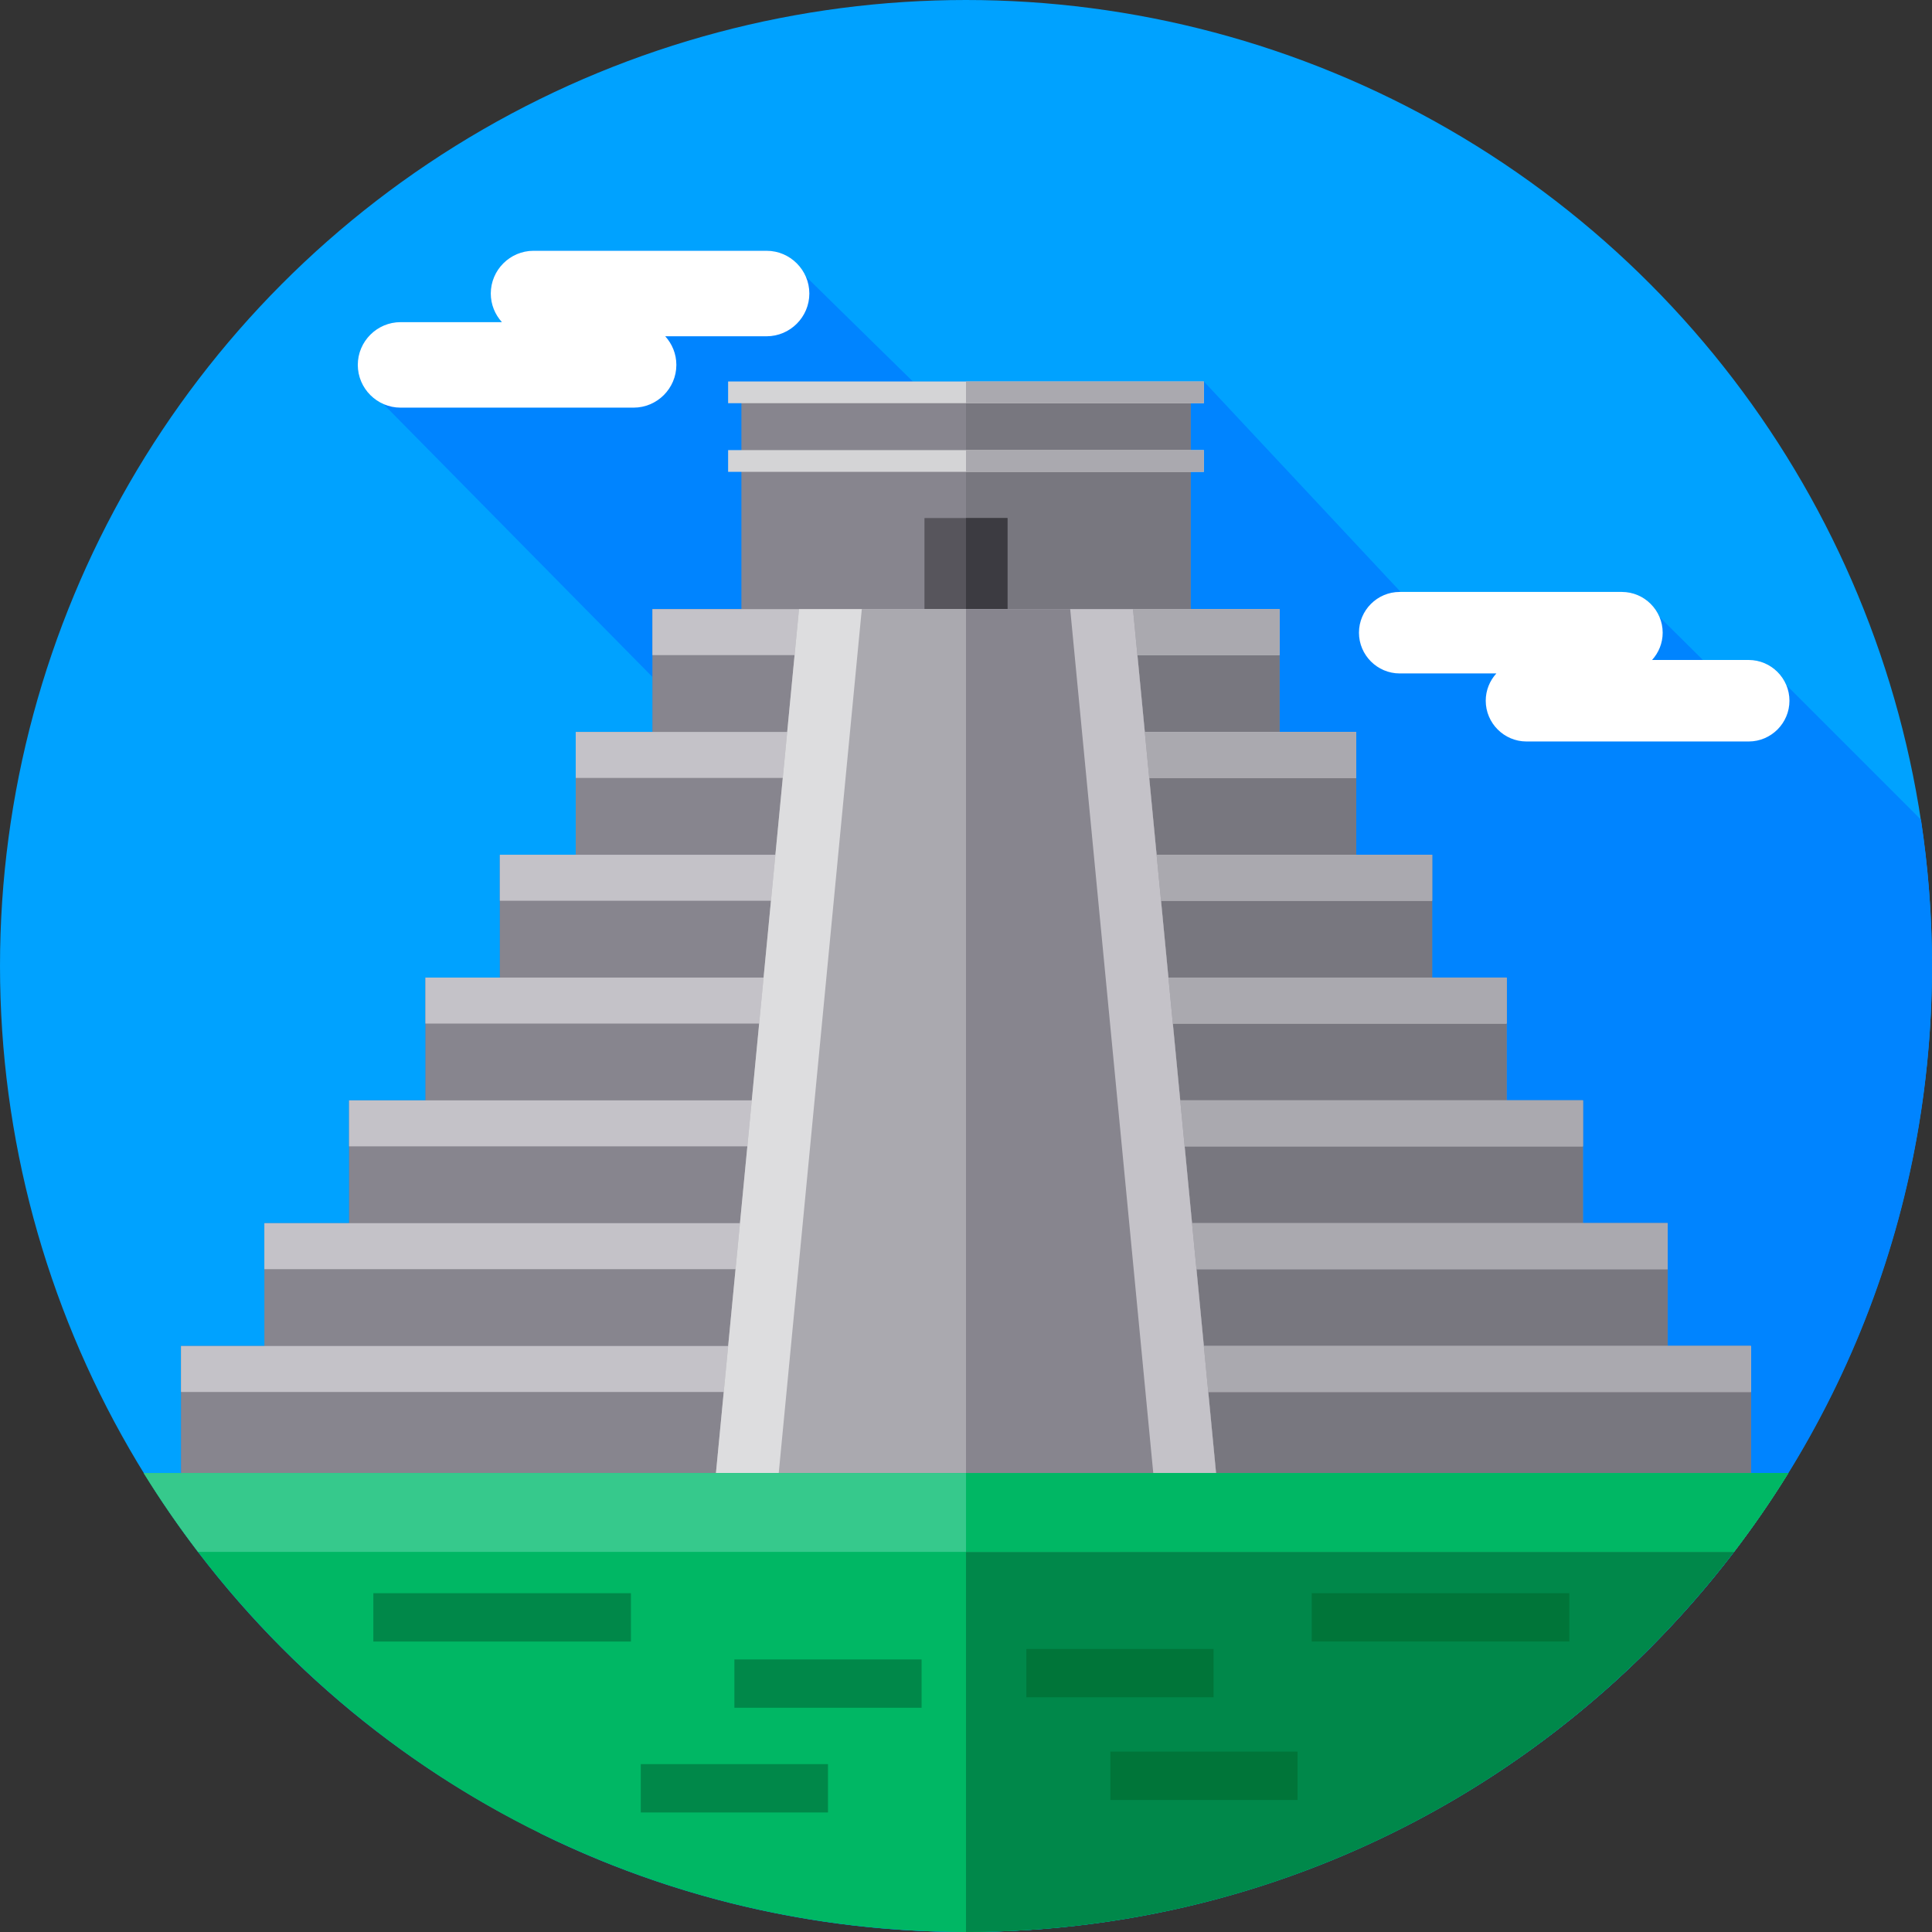 <?xml version="1.0" encoding="iso-8859-1"?>
<!-- Generator: Adobe Illustrator 19.0.0, SVG Export Plug-In . SVG Version: 6.00 Build 0)  -->
<svg version="1.1" id="Layer_1" xmlns="http://www.w3.org/2000/svg" xmlns:xlink="http://www.w3.org/1999/xlink" x="0px" y="0px"
	 viewBox="0 0 512.001 512.001" style="enable-background:new 0 0 512.001 512.001;" xml:space="preserve">
<rect x="0" y="0" width="512.001" height="512.001" fill="#333333" stroke="none"/>
<circle style="fill:#00A2FF;" cx="255.997" cy="255.996" r="255.996"/>
<path style="fill:#0084FF;" d="M512.001,256.001c0-13.179-0.999-26.124-2.919-38.767l-35.697-35.697
	c-1.638-3.888-5.492-6.636-9.958-6.636h-12.142l-11.498-11.394c-1.638-3.888-5.492-6.636-9.958-6.636h-58.637l-52.15-55.774h-77.123
	l-28.404-27.869c-1.764-3.974-5.747-6.767-10.356-6.767H141.39c-6.231,0-11.328,5.097-11.328,11.328
	c0,2.914,1.124,5.571,2.949,7.584h-26.863c-6.231,0-11.328,5.097-11.328,11.328c0,4.609,2.793,8.591,6.767,10.355l71.313,72.34
	v14.579h-20.32v32.546h-20.115v32.546h-19.733v32.546H92.507v32.546h-22.45v32.546H47.966v33.866l95.337,95.337
	c34.007,16.701,72.253,26.095,112.698,26.095C397.385,512,512.001,397.385,512.001,256.001z"/>
<g>
	<path style="fill:#FFFFFF;" d="M106.146,85.372h26.863c-1.824-2.012-2.949-4.671-2.949-7.584c0-6.231,5.098-11.328,11.328-11.328
		h61.769c6.231,0,11.328,5.097,11.328,11.328c0,6.231-5.097,11.328-11.328,11.328h-26.863c1.824,2.012,2.949,4.67,2.949,7.584l0,0
		c0,6.231-5.097,11.328-11.328,11.328h-61.769c-6.231,0-11.328-5.097-11.328-11.328l0,0C94.818,90.469,99.916,85.372,106.146,85.372
		z"/>
	<path style="fill:#FFFFFF;" d="M463.426,174.9h-25.61c1.74-1.918,2.812-4.452,2.812-7.231c0-5.94-4.86-10.799-10.8-10.799h-58.889
		c-5.94,0-10.799,4.86-10.799,10.799s4.86,10.8,10.799,10.8h25.61c-1.74,1.918-2.812,4.452-2.812,7.231l0,0
		c0,5.94,4.86,10.8,10.8,10.8h58.889c5.939,0,10.799-4.86,10.799-10.8l0,0C474.225,179.76,469.365,174.9,463.426,174.9z"/>
</g>
<rect x="196.48" y="103.976" style="fill:#87858E;" width="119.044" height="59.078"/>
<rect x="255.997" y="103.976" style="fill:#78777F;" width="59.524" height="59.078"/>
<rect x="244.994" y="137.287" style="fill:#57555C;" width="22.005" height="25.771"/>
<rect x="255.997" y="137.287" style="fill:#3C3B41;" width="11.004" height="25.771"/>
<rect x="192.959" y="119.284" style="fill:#D4D4D6;" width="126.076" height="5.758"/>
<rect x="255.997" y="119.284" style="fill:#AAA9AF;" width="63.038" height="5.758"/>
<rect x="172.897" y="161.424" style="fill:#87858E;" width="166.199" height="33.866"/>
<rect x="255.997" y="161.424" style="fill:#78777F;" width="83.1" height="33.866"/>
<rect x="172.897" y="161.424" style="fill:#C4C2C8;" width="166.199" height="12.19"/>
<rect x="255.997" y="161.424" style="fill:#AAA9AF;" width="83.1" height="12.19"/>
<rect x="152.574" y="193.972" style="fill:#87858E;" width="206.845" height="33.866"/>
<rect x="255.997" y="193.972" style="fill:#78777F;" width="103.423" height="33.866"/>
<rect x="152.574" y="193.972" style="fill:#C4C2C8;" width="206.845" height="12.189"/>
<rect x="255.997" y="193.972" style="fill:#AAA9AF;" width="103.423" height="12.189"/>
<rect x="132.46" y="226.52" style="fill:#87858E;" width="247.073" height="33.866"/>
<rect x="255.997" y="226.52" style="fill:#78777F;" width="123.537" height="33.866"/>
<rect x="132.46" y="226.52" style="fill:#C4C2C8;" width="247.073" height="12.19"/>
<rect x="255.997" y="226.52" style="fill:#AAA9AF;" width="123.537" height="12.19"/>
<rect x="112.733" y="259.068" style="fill:#87858E;" width="286.538" height="33.866"/>
<rect x="255.997" y="259.068" style="fill:#78777F;" width="143.274" height="33.866"/>
<rect x="112.733" y="259.068" style="fill:#C4C2C8;" width="286.538" height="12.189"/>
<rect x="255.997" y="259.068" style="fill:#AAA9AF;" width="143.274" height="12.189"/>
<rect x="92.504" y="291.606" style="fill:#87858E;" width="326.986" height="33.866"/>
<rect x="255.997" y="291.606" style="fill:#78777F;" width="163.493" height="33.866"/>
<rect x="92.504" y="291.606" style="fill:#C4C2C8;" width="326.986" height="12.19"/>
<rect x="255.997" y="291.606" style="fill:#AAA9AF;" width="163.493" height="12.19"/>
<rect x="70.06" y="324.154" style="fill:#87858E;" width="371.884" height="33.866"/>
<rect x="255.997" y="324.154" style="fill:#78777F;" width="185.947" height="33.866"/>
<rect x="70.06" y="324.154" style="fill:#C4C2C8;" width="371.884" height="12.19"/>
<rect x="255.997" y="324.154" style="fill:#AAA9AF;" width="185.947" height="12.19"/>
<rect x="47.966" y="356.702" style="fill:#87858E;" width="416.072" height="33.866"/>
<rect x="255.997" y="356.702" style="fill:#78777F;" width="208.036" height="33.866"/>
<rect x="47.966" y="356.702" style="fill:#C4C2C8;" width="416.072" height="12.19"/>
<rect x="255.997" y="356.702" style="fill:#AAA9AF;" width="208.036" height="12.19"/>
<rect x="192.959" y="101.092" style="fill:#D4D4D6;" width="126.076" height="5.758"/>
<g>
	<rect x="255.997" y="101.092" style="fill:#AAA9AF;" width="63.038" height="5.758"/>
	<polygon style="fill:#AAA9AF;" points="211.746,161.428 189.714,390.569 322.287,390.569 300.255,161.428 	"/>
</g>
<polygon style="fill:#87858E;" points="322.287,390.569 300.255,161.428 256,161.428 256,390.569 "/>
<polygon style="fill:#DDDDDF;" points="206.354,390.569 189.714,390.569 211.746,161.428 228.387,161.428 "/>
<polygon style="fill:#C4C2C8;" points="305.647,390.569 322.287,390.569 300.255,161.428 283.614,161.428 "/>
<path style="fill:#00B764;" d="M256,512c92.101,0,172.83-48.647,217.928-121.637H38.072C83.17,463.353,163.899,512,256,512z"/>
<g>
	<rect x="98.941" y="422.216" style="fill:#008849;" width="68.262" height="12.809"/>
	<rect x="194.62" y="439.77" style="fill:#008849;" width="49.611" height="12.808"/>
	<rect x="169.815" y="467.512" style="fill:#008849;" width="49.611" height="12.808"/>
</g>
<path style="fill:#00884A;" d="M473.932,390.362c-0.888,1.431-1.776,2.842-2.696,4.253c-0.408,0.658-0.836,1.306-1.275,1.954
	c-0.439,0.679-0.888,1.348-1.337,2.017c-0.543,0.805-1.087,1.609-1.64,2.414c-0.637,0.919-1.275,1.839-1.923,2.758
	c-1.139,1.588-2.288,3.176-3.448,4.744c-0.136,0.188-0.282,0.376-0.418,0.564c-0.554,0.731-1.108,1.463-1.661,2.194
	c-46.759,61.23-120.527,100.737-203.533,100.737V390.362L473.932,390.362L473.932,390.362z"/>
<g>
	<rect x="347.623" y="422.216" style="fill:#007539;" width="68.262" height="12.809"/>
	<rect x="294.25" y="464.2" style="fill:#007539;" width="49.611" height="12.808"/>
	<rect x="271.994" y="436.991" style="fill:#007539;" width="49.611" height="12.808"/>
</g>
<path style="fill:#36C98C;" d="M38.072,390.363c4.456,7.213,9.266,14.183,14.394,20.897h407.068
	c5.128-6.713,9.938-13.684,14.394-20.897H38.072z"/>
<path style="fill:#00B764;" d="M473.932,390.362c-0.888,1.431-1.776,2.842-2.696,4.253c-0.408,0.658-0.836,1.306-1.275,1.954
	c-0.439,0.679-0.888,1.348-1.337,2.017c-0.543,0.805-1.087,1.609-1.64,2.414c-0.637,0.919-1.275,1.839-1.923,2.758
	c-1.139,1.588-2.288,3.176-3.448,4.744c-0.136,0.188-0.282,0.376-0.418,0.564c-0.554,0.731-1.108,1.463-1.661,2.194H256.001v-20.898
	L473.932,390.362L473.932,390.362z"/>
<g>
</g>
<g>
</g>
<g>
</g>
<g>
</g>
<g>
</g>
<g>
</g>
<g>
</g>
<g>
</g>
<g>
</g>
<g>
</g>
<g>
</g>
<g>
</g>
<g>
</g>
<g>
</g>
<g>
</g>
</svg>
